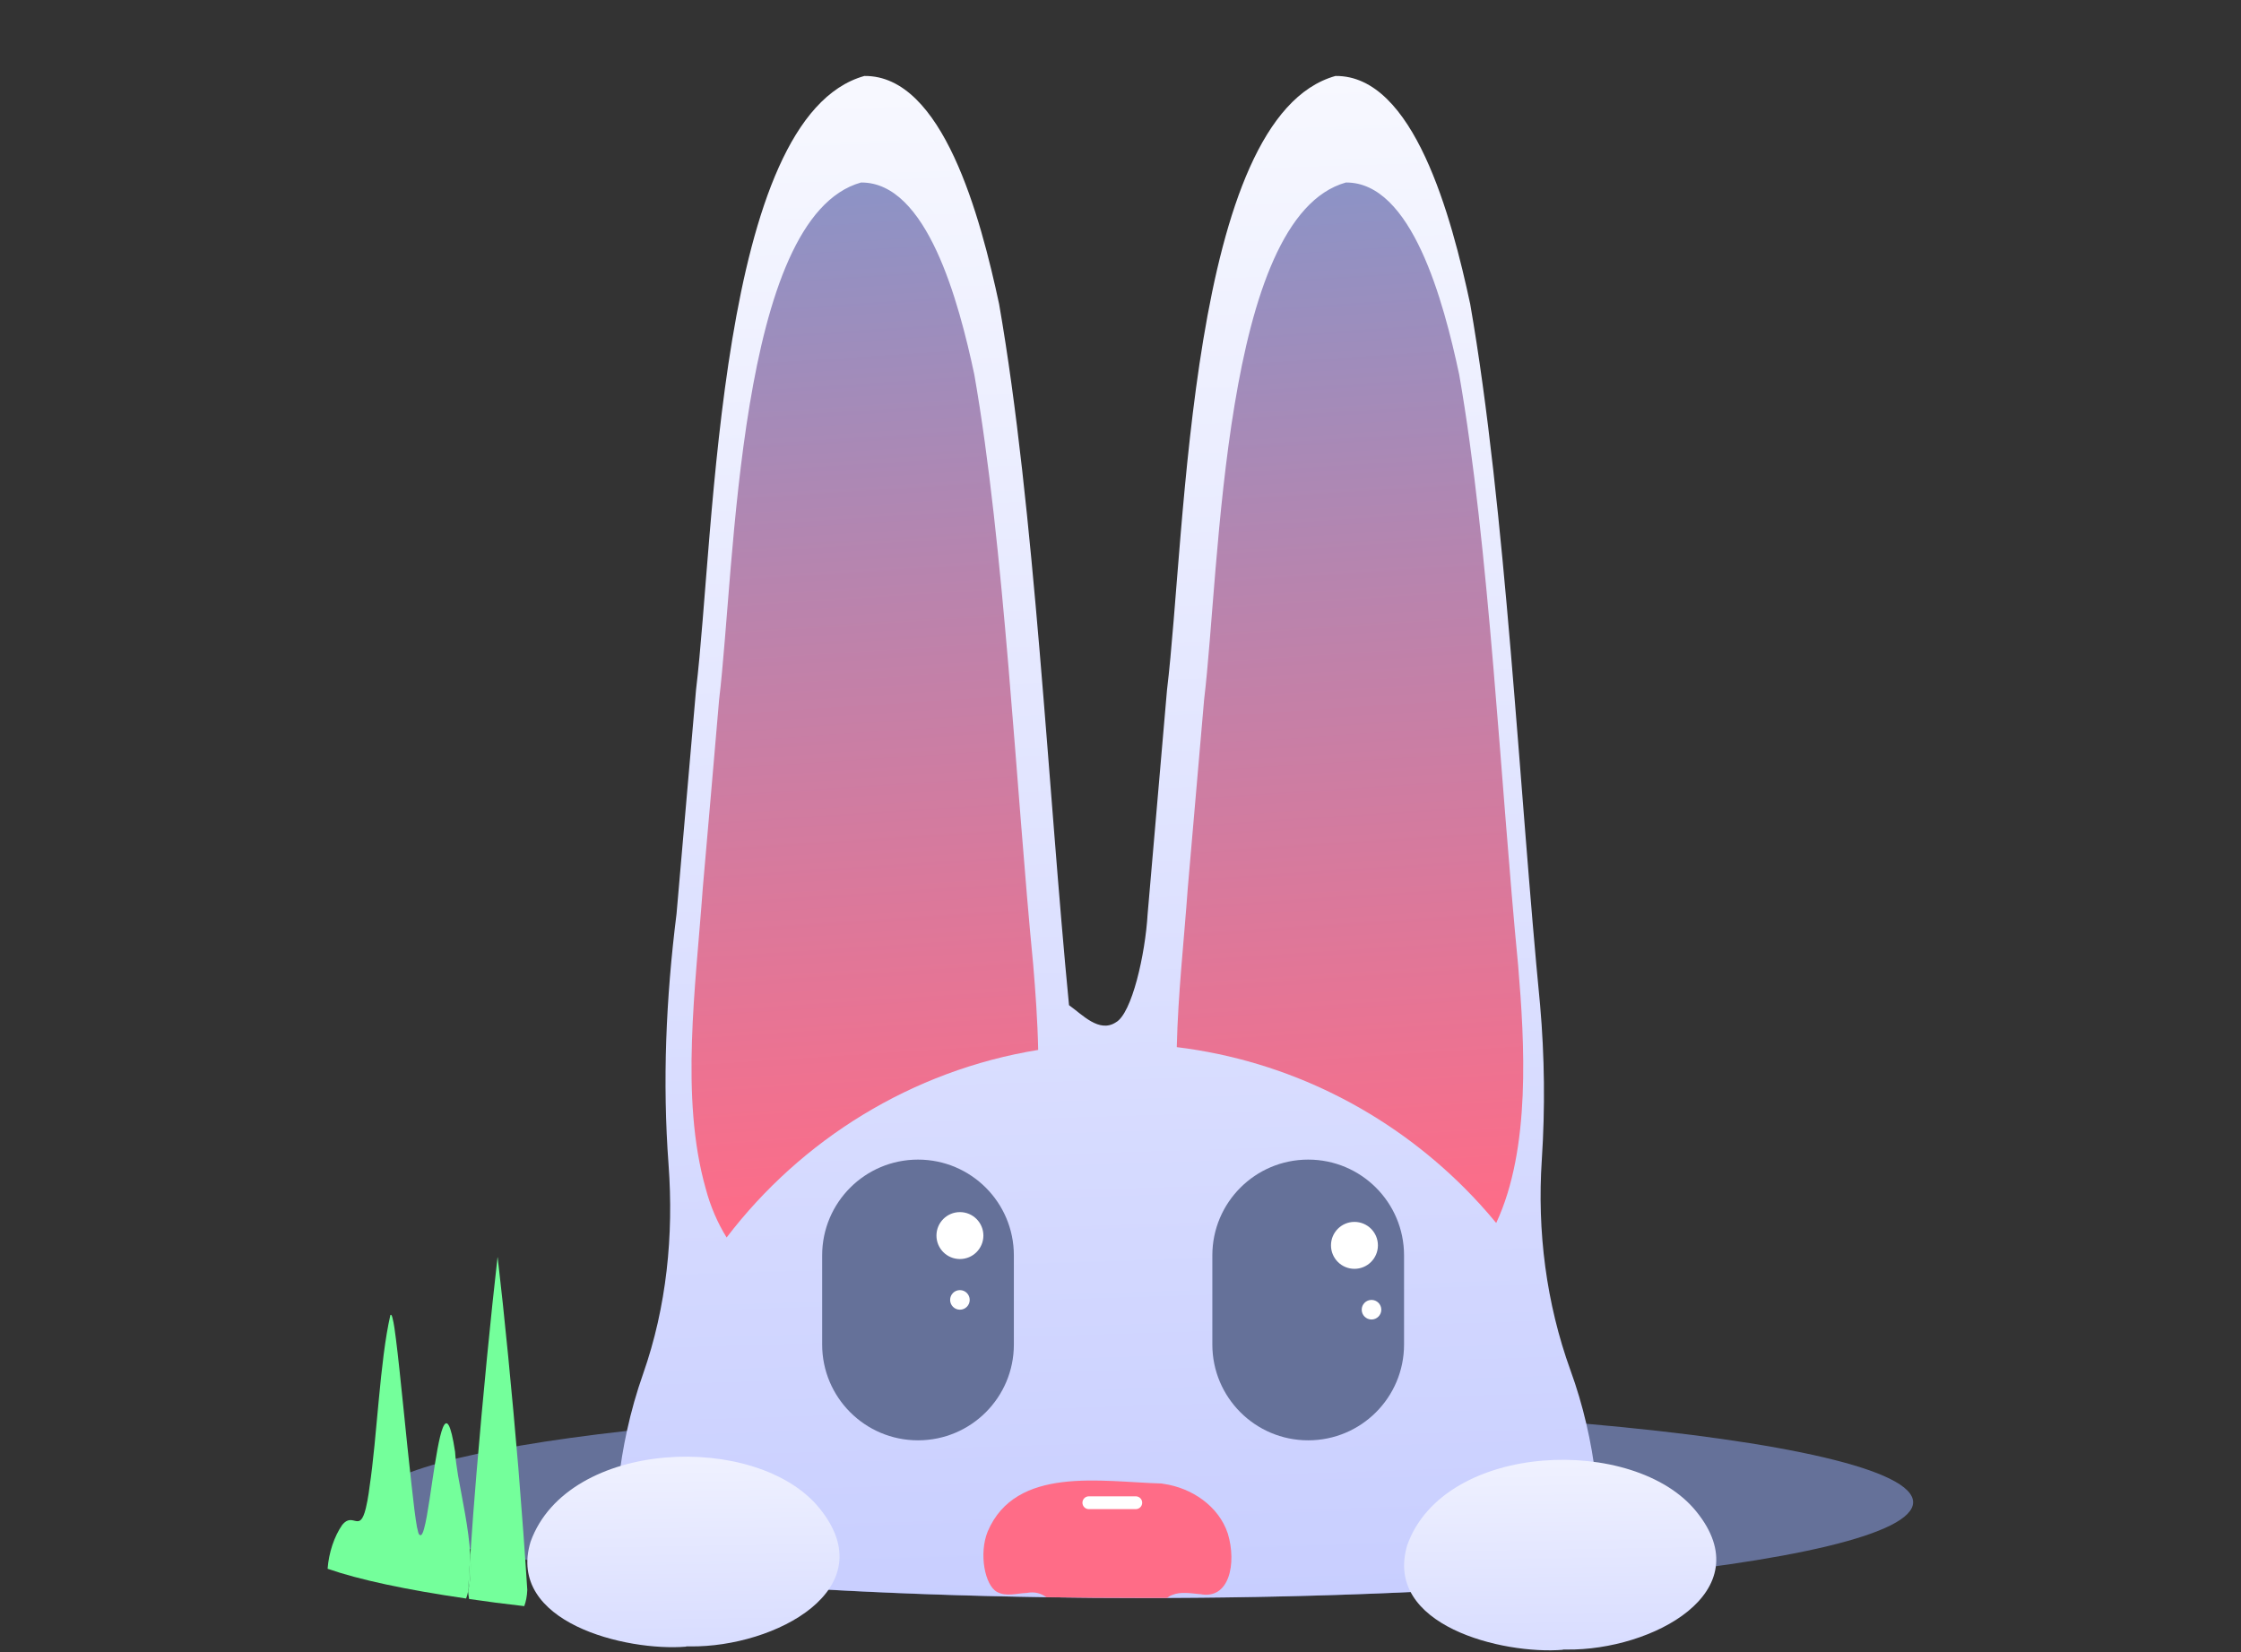 <?xml version="1.0" encoding="UTF-8"?>
<svg xmlns="http://www.w3.org/2000/svg" width="708" height="522" viewBox="0 0 708 522" fill="none">
  <rect x="0" y="0" width="708" height="522" fill="#333333" stroke="none"/>
  <g clip-path="url(#clip0_2101_25956)">
    <path d="M604.412 474.624C604.412 484.635 565.398 493.5 505.215 499.002C464.826 502.709 414.884 504.887 360.854 504.887C296.544 504.887 238.081 501.83 194.521 496.71C146.986 491.207 117.296 483.374 117.296 474.624C117.296 465.873 148.476 457.62 198.074 452.079C241.215 447.265 298.264 444.322 360.854 444.322C413.088 444.322 461.502 446.386 501.165 449.825C563.602 455.327 604.412 464.383 604.412 474.624Z" fill="#657199"></path>
    <path d="M505.215 485.018V499.004C466.775 502.519 419.699 504.659 368.687 504.85C366.088 504.85 363.49 504.85 360.854 504.85C350.613 504.85 340.525 504.774 330.59 504.621C278.279 503.818 231.127 500.991 194.52 496.673V484.98C194.52 473.67 195.743 462.665 198.074 452.042C199.411 445.89 201.131 439.853 203.194 434.006C210.607 412.876 212.862 390.293 211.219 367.978C209.27 341.765 210.378 315.514 213.741 288.689C215.766 265.342 217.829 241.422 219.893 217.999C225.854 168.554 226.694 36.993 273.083 24.001C297.882 23.733 309.765 68.631 315.65 96.067C326.922 160.758 331.163 250.211 337.736 317.577C341.939 320.558 347.25 326.442 352.523 323.003C357.606 320.252 361.847 301.414 362.573 288.728C364.598 265.381 366.662 241.46 368.687 218.037C374.686 168.554 375.527 36.993 421.915 24.001C446.714 23.733 458.598 68.631 464.482 96.067C475.754 160.758 479.996 250.211 486.568 317.577C487.982 333.702 488.173 350.095 487.103 366.449C485.613 388.994 488.479 411.691 496.159 432.937C498.146 438.401 499.828 444.056 501.165 449.826C503.801 461.136 505.215 472.905 505.215 485.018Z" fill="url(#paint0_linear_2101_25956)"></path>
    <path d="M379.08 503.663C376.29 503.395 373.004 502.822 370.406 503.892C369.756 504.121 369.183 504.465 368.686 504.847C366.088 504.847 363.49 504.847 360.853 504.847C350.613 504.847 340.525 504.771 330.59 504.618C328.909 503.434 326.96 502.784 324.361 503.281C321.19 503.395 317.866 504.542 314.962 502.937C311.14 500.835 309.192 490.862 312.058 483.831C320.961 463.044 347.938 468.165 366.929 468.7L367.617 468.814C376.443 470.075 385.003 475.769 387.907 484.519C390.734 493.919 388.442 505.573 379.08 503.625V503.663Z" fill="#FF6C87"></path>
    <path d="M290.046 366.37H290.008C273.294 366.37 259.744 379.919 259.744 396.633V424.795C259.744 441.509 273.294 455.058 290.008 455.058H290.046C306.76 455.058 320.309 441.509 320.309 424.795V396.633C320.309 379.919 306.76 366.37 290.046 366.37Z" fill="#657199"></path>
    <path d="M413.318 366.37H413.28C396.566 366.37 383.016 379.919 383.016 396.633V424.795C383.016 441.509 396.566 455.058 413.28 455.058H413.318C430.032 455.058 443.581 441.509 443.581 424.795V396.633C443.581 379.919 430.032 366.37 413.318 366.37Z" fill="#657199"></path>
    <path d="M310.681 390.37C310.681 386.276 307.362 382.957 303.268 382.957C299.173 382.957 295.855 386.276 295.855 390.37C295.855 394.464 299.173 397.783 303.268 397.783C307.362 397.783 310.681 394.464 310.681 390.37Z" fill="white"></path>
    <path d="M306.362 410.695C306.362 408.986 304.976 407.6 303.267 407.6C301.558 407.6 300.172 408.986 300.172 410.695C300.172 412.404 301.558 413.79 303.267 413.79C304.976 413.79 306.362 412.404 306.362 410.695Z" fill="white"></path>
    <path d="M435.326 393.463C435.326 389.369 432.007 386.05 427.913 386.05C423.819 386.05 420.5 389.369 420.5 393.463C420.5 397.557 423.819 400.876 427.913 400.876C432.007 400.876 435.326 397.557 435.326 393.463Z" fill="white"></path>
    <path d="M436.396 413.792C436.396 412.083 435.01 410.697 433.301 410.697C431.591 410.697 430.206 412.083 430.206 413.792C430.206 415.502 431.591 416.887 433.301 416.887C435.01 416.887 436.396 415.502 436.396 413.792Z" fill="white"></path>
    <path d="M344 476.802H358.826C359.944 476.802 360.851 475.895 360.851 474.777C360.851 473.658 359.944 472.751 358.826 472.751H344C342.881 472.751 341.975 473.658 341.975 474.777C341.975 475.895 342.881 476.802 344 476.802Z" fill="white"></path>
    <path d="M493.752 521.24C474.799 522.807 436.932 513.598 444.612 488.111C456.343 455.44 516.334 453.301 535.899 477.527C556.685 503.052 521.837 521.469 495.013 521.164H493.79L493.752 521.24Z" fill="url(#paint1_linear_2101_25956)"></path>
    <path d="M216.758 520.247C197.805 521.814 159.938 512.605 167.618 487.118C179.349 454.448 239.341 452.308 258.905 476.534C279.692 502.059 244.843 520.477 218.019 520.171H216.796L216.758 520.247Z" fill="url(#paint2_linear_2101_25956)"></path>
    <path d="M166.587 502.327C166.511 504.275 166.167 505.995 165.632 507.447C159.518 506.759 153.672 505.995 148.208 505.192C148.055 504.505 147.978 503.74 147.902 502.938V502.594C148.704 499.231 148.819 495.334 148.59 491.322C149.125 483.221 149.774 474.471 150.539 465.453C152.564 441.112 155.124 415.205 157.187 397.208H157.226C159.365 415.473 161.773 440.119 163.76 463.733C164.868 477.451 165.861 490.825 166.587 502.327Z" fill="#74FF9B"></path>
    <path d="M147.902 502.594C148.093 499.04 148.322 495.257 148.59 491.321C148.819 495.333 148.704 499.231 147.902 502.594Z" fill="#74FF9B"></path>
    <path d="M148.589 491.321C148.322 495.256 148.093 499.039 147.902 502.593V502.746C147.749 503.548 147.558 504.312 147.252 505.038C128.376 502.287 113.435 499.116 103.5 495.639C103.882 490.556 105.564 485.474 108.124 481.768C111.601 477.488 113.588 484.557 115.575 476.533C115.957 474.966 116.225 473.4 116.492 471.68C116.568 471.145 116.645 470.534 116.721 469.961C119.167 453.759 119.969 430.106 123.332 415.472C123.561 415.242 123.752 415.472 123.981 416.312C124.478 418.185 124.784 420.668 125.09 423.076C126.427 433.545 128.337 454.294 129.981 468.814C130.63 474.852 131.242 479.781 131.738 482.494C132.082 483.564 132.082 485.245 133.037 485.016L133.114 484.939C134.26 484.022 135.407 475.845 136.629 467.592C138.693 453.912 140.947 440.08 143.775 458.688C143.889 460.866 144.272 463.427 144.73 466.292C146.029 473.705 148.093 482.914 148.589 491.321Z" fill="#74FF9B"></path>
    <path d="M147.902 502.594C148.093 499.04 148.322 495.257 148.59 491.321C148.819 495.333 148.704 499.231 147.902 502.594Z" fill="#74FF9B"></path>
    <path d="M472.696 386.393C469.525 382.534 466.162 378.827 462.647 375.312C438.688 351.354 407.049 335.152 371.781 330.834C372.163 313.945 374.111 296.712 375.258 280.548C376.939 260.908 378.697 240.771 380.416 221.054C385.46 179.365 386.148 68.629 425.2 57.663C446.063 57.472 456.074 95.263 461.004 118.342C470.518 172.793 474.072 248.107 479.612 304.851C481.676 329.497 483.701 362.855 472.696 386.393Z" fill="url(#paint3_linear_2101_25956)"></path>
    <path d="M327.992 331.713C288.062 338.209 253.137 360.066 229.561 390.979C226.695 386.355 224.44 381.158 222.95 375.503C214.811 346.806 219.817 311.614 222.033 280.548C223.752 260.908 225.51 240.771 227.191 221.054C232.235 179.365 232.961 68.629 272.013 57.663C292.876 57.472 302.888 95.263 307.817 118.342C317.332 172.793 320.885 248.107 326.426 304.851C327.114 313.066 327.801 322.275 327.992 331.713Z" fill="url(#paint4_linear_2101_25956)"></path>
  </g>
  <defs>
    <linearGradient id="paint0_linear_2101_25956" x1="333.112" y1="-53.835" x2="352.523" y2="576.228" gradientUnits="userSpaceOnUse">
      <stop stop-color="white"></stop>
      <stop offset="1" stop-color="#C1C8FF"></stop>
    </linearGradient>
    <linearGradient id="paint1_linear_2101_25956" x1="491.792" y1="421.722" x2="494.385" y2="580.393" gradientUnits="userSpaceOnUse">
      <stop stop-color="white"></stop>
      <stop offset="1" stop-color="#C1C8FF"></stop>
    </linearGradient>
    <linearGradient id="paint2_linear_2101_25956" x1="213.132" y1="420.708" x2="215.69" y2="579.347" gradientUnits="userSpaceOnUse">
      <stop stop-color="white"></stop>
      <stop offset="1" stop-color="#C1C8FF"></stop>
    </linearGradient>
    <linearGradient id="paint3_linear_2101_25956" x1="408.922" y1="58.733" x2="430.396" y2="389.144" gradientUnits="userSpaceOnUse">
      <stop stop-color="#8C93C6"></stop>
      <stop offset="1" stop-color="#FF6C87"></stop>
    </linearGradient>
    <linearGradient id="paint4_linear_2101_25956" x1="255.277" y1="58.771" x2="276.637" y2="387.922" gradientUnits="userSpaceOnUse">
      <stop stop-color="#8C93C6"></stop>
      <stop offset="1" stop-color="#FF6C87"></stop>
    </linearGradient>
    <clipPath id="clip0_2101_25956">
      <rect width="500.91" height="497.433" fill="white" transform="translate(103.5 24)"></rect>
    </clipPath>
  </defs>
</svg>
